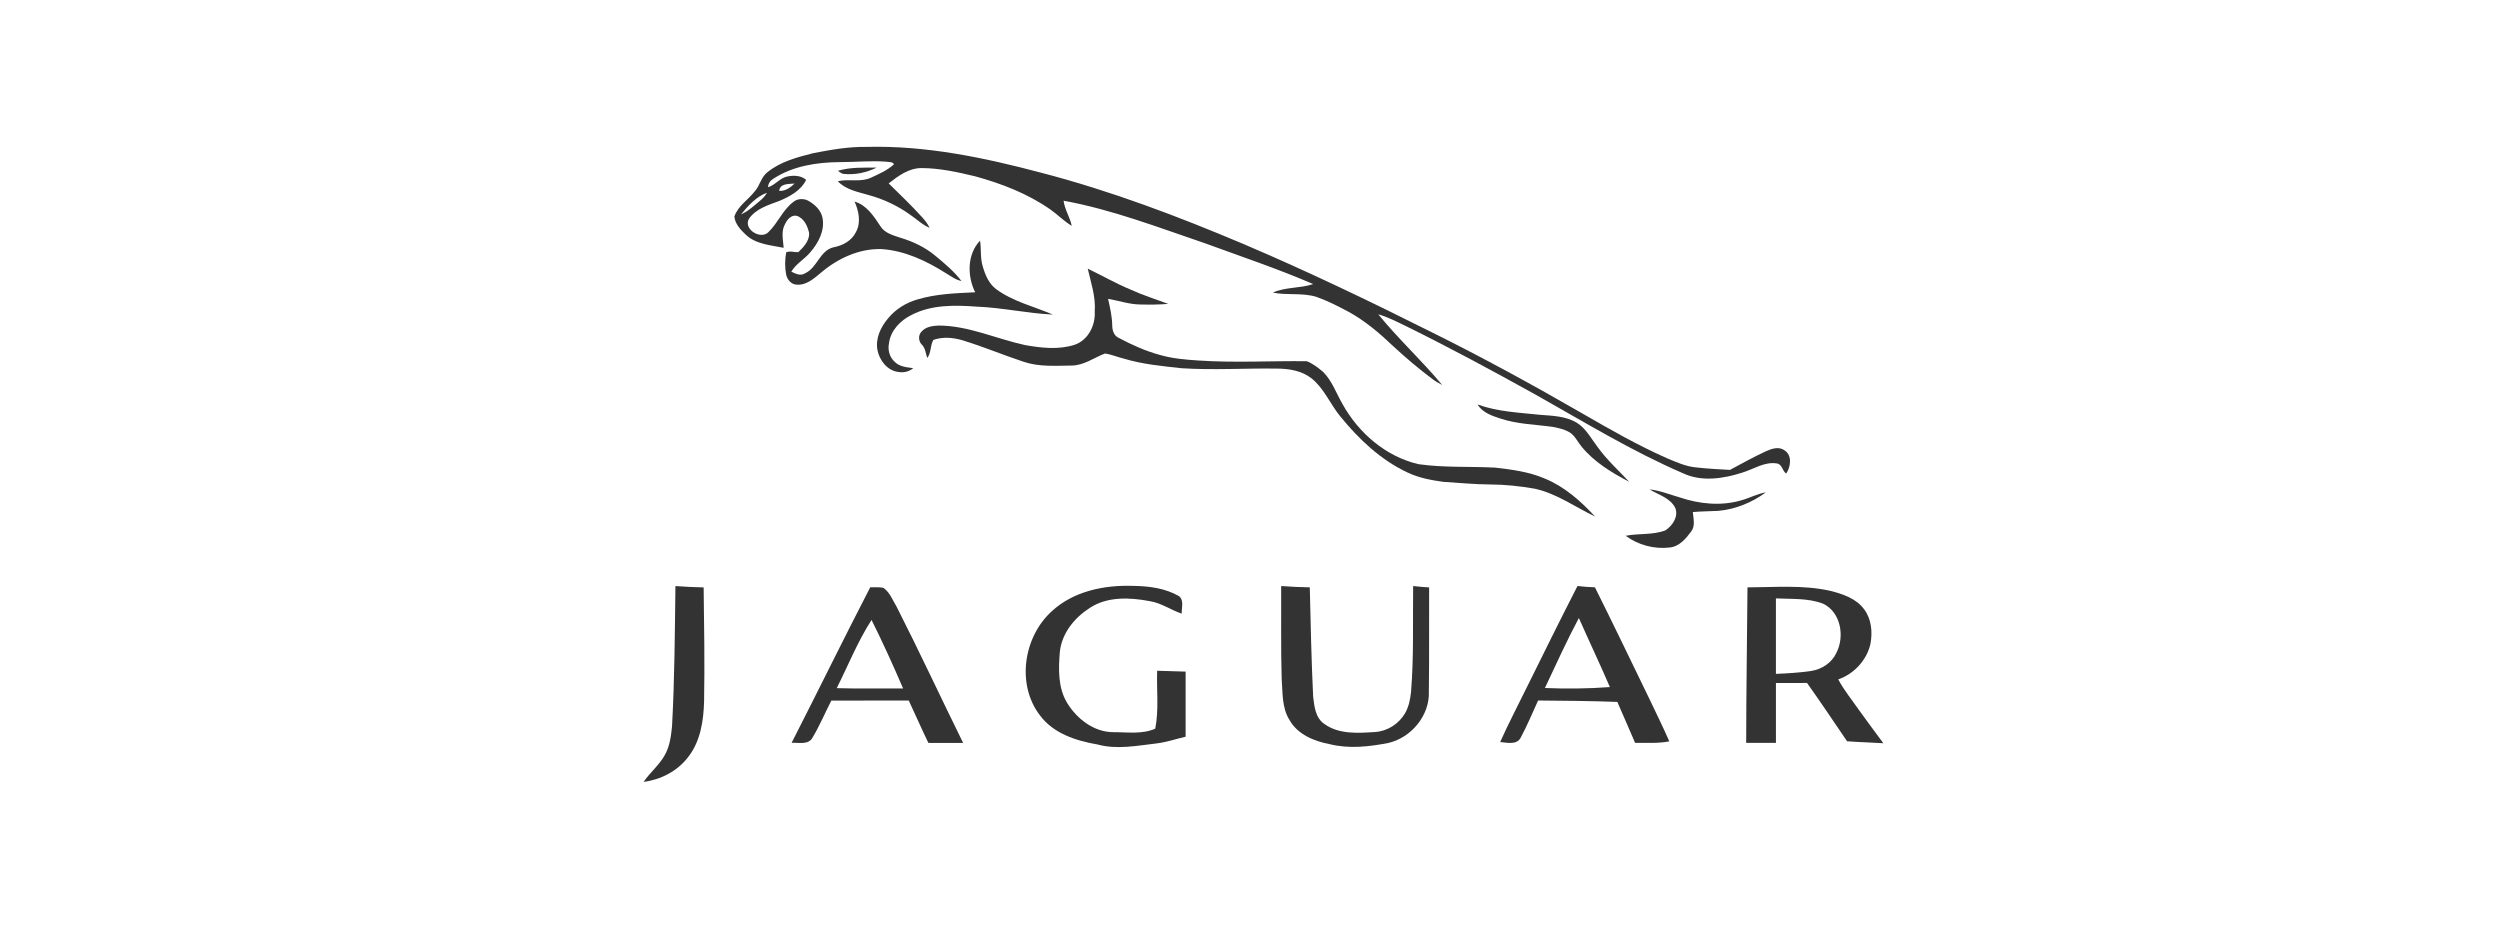 <?xml version="1.0" encoding="UTF-8" ?>
<!DOCTYPE svg PUBLIC "-//W3C//DTD SVG 1.1//EN" "http://www.w3.org/Graphics/SVG/1.1/DTD/svg11.dtd">
<svg width="1500pt" height="558pt" viewBox="0 0 1500 558" version="1.1" xmlns="http://www.w3.org/2000/svg">
<g id="#333333ff">
<path fill="#333333" opacity="1.00" d=" M 487.92 91.90 C 498.47 89.86 509.15 87.95 519.95 88.14 C 555.43 87.22 590.46 94.55 624.58 103.60 C 666.32 114.45 706.75 129.76 746.43 146.56 C 784.49 162.75 821.78 180.68 858.75 199.20 C 889.61 214.50 919.85 231.01 949.66 248.23 C 966.15 257.76 982.72 267.21 1000.16 274.93 C 1005.87 277.32 1011.65 279.96 1017.91 280.47 C 1024.57 281.23 1031.27 281.57 1037.98 281.94 C 1045.13 278.08 1052.25 274.13 1059.64 270.72 C 1063.06 269.21 1067.32 267.74 1070.70 270.19 C 1075.41 273.20 1074.49 280.06 1071.74 284.12 C 1069.32 282.61 1069.37 278.34 1065.87 278.03 C 1058.68 276.98 1052.25 281.44 1045.63 283.49 C 1034.20 287.17 1021.17 289.28 1009.88 283.99 C 979.07 270.70 950.40 253.12 921.21 236.71 C 895.56 222.46 869.71 208.55 843.39 195.58 C 838.01 193.02 832.71 190.20 826.95 188.58 C 839.00 203.37 853.13 216.33 865.33 231.00 C 863.30 229.96 861.32 228.83 859.52 227.46 C 851.35 221.37 843.57 214.78 836.10 207.87 C 827.85 200.02 819.10 192.51 809.05 187.03 C 802.82 183.72 796.52 180.47 789.86 178.13 C 781.38 175.49 772.33 177.34 763.71 175.55 C 771.31 172.12 780.07 173.09 787.93 170.44 C 766.70 161.27 744.72 153.93 723.02 145.97 C 695.04 136.49 667.29 125.73 638.14 120.42 C 638.83 125.73 641.95 130.29 643.06 135.49 C 638.38 132.77 634.66 128.79 630.25 125.71 C 616.65 116.18 600.93 110.13 585.00 105.77 C 574.51 103.24 563.83 100.90 553.00 100.84 C 545.30 100.81 538.99 105.54 533.21 110.03 C 540.03 116.75 546.97 123.37 553.40 130.47 C 555.11 132.35 556.65 134.41 557.78 136.70 C 553.37 134.89 549.98 131.42 546.06 128.81 C 538.53 123.40 530.00 119.42 521.05 116.99 C 514.64 115.11 507.46 113.83 502.69 108.74 C 509.25 107.17 516.33 109.55 522.63 106.59 C 527.43 104.36 532.46 102.23 536.38 98.56 C 535.57 96.94 533.47 97.36 532.00 97.04 C 522.66 96.28 513.30 97.28 503.95 97.27 C 490.16 97.36 475.79 99.54 464.05 107.22 C 462.16 108.32 460.90 110.10 460.82 112.34 C 465.08 111.06 467.77 106.96 472.16 105.95 C 476.06 105.11 480.53 105.14 483.68 107.94 C 480.56 114.33 473.90 117.91 467.61 120.55 C 461.02 123.02 453.48 125.22 449.33 131.35 C 445.90 137.61 456.58 144.13 461.16 139.17 C 466.80 133.70 469.69 125.84 476.10 121.09 C 478.45 119.13 482.01 119.00 484.69 120.31 C 488.86 122.59 492.81 126.20 493.58 131.12 C 494.85 138.59 490.97 145.78 486.26 151.28 C 482.76 155.52 477.62 158.18 474.79 163.00 C 477.28 164.18 480.28 165.75 482.94 164.04 C 490.38 160.72 491.86 150.30 500.13 148.37 C 505.54 147.38 510.98 144.49 513.49 139.38 C 516.76 133.66 515.30 126.63 512.73 120.94 C 520.04 123.05 524.30 129.76 528.25 135.73 C 530.83 139.87 535.76 141.15 540.10 142.60 C 547.77 144.89 555.18 148.38 561.33 153.57 C 566.87 158.17 572.49 162.85 576.88 168.61 C 573.30 167.92 570.39 165.55 567.31 163.77 C 555.69 156.45 542.80 150.38 528.91 149.45 C 515.50 149.05 502.65 155.04 492.60 163.60 C 488.41 167.05 483.82 171.31 477.96 170.79 C 474.65 170.65 472.27 167.70 471.67 164.64 C 470.84 160.29 470.94 155.77 471.70 151.42 C 473.96 150.39 476.56 151.40 478.96 151.31 C 482.13 148.33 485.55 144.65 485.52 140.03 C 484.63 135.79 482.46 130.85 477.96 129.47 C 474.75 128.87 472.39 131.65 471.14 134.23 C 468.49 138.61 469.87 143.90 470.20 148.68 C 462.35 147.08 453.38 146.58 447.32 140.68 C 444.25 137.77 441.04 134.32 440.62 129.92 C 442.77 123.55 448.89 119.92 452.85 114.81 C 455.96 111.35 456.64 106.24 460.45 103.33 C 468.28 96.96 478.32 94.34 487.92 91.90 M 467.53 114.51 C 471.20 114.79 474.25 112.50 476.78 110.12 C 473.44 110.47 467.94 109.90 467.53 114.51 M 444.62 128.63 C 449.06 126.69 452.58 123.28 456.26 120.22 C 457.83 118.94 459.19 117.42 460.17 115.65 C 453.72 117.98 448.87 123.45 444.62 128.63 Z" />
<path fill="#333333" opacity="1.00" d=" M 502.74 102.50 C 510.23 100.20 518.21 100.60 525.95 100.58 C 519.81 103.59 512.85 105.09 506.02 104.33 C 504.73 104.13 503.80 103.15 502.74 102.50 Z" />
<path fill="#333333" opacity="1.00" d=" M 585.12 175.37 C 580.26 165.70 580.23 152.50 588.05 144.38 C 588.80 149.44 588.10 154.67 589.59 159.63 C 591.04 164.74 593.22 170.05 597.55 173.39 C 607.72 180.93 620.27 183.83 631.71 188.74 C 616.40 188.04 601.34 184.57 586.01 183.98 C 572.90 183.05 558.91 182.72 546.93 188.96 C 540.25 192.23 534.37 198.27 533.40 205.91 C 532.54 209.94 533.74 214.39 536.88 217.15 C 539.76 220.07 544.08 220.36 547.91 220.89 C 545.50 223.02 542.13 223.73 539.01 223.18 C 532.37 222.40 527.62 216.17 526.45 209.92 C 525.19 202.98 528.48 196.13 532.89 190.96 C 537.37 185.50 543.61 181.64 550.38 179.69 C 561.62 176.30 573.47 175.92 585.12 175.37 Z" />
<path fill="#333333" opacity="1.00" d=" M 652.65 161.19 C 661.15 165.30 669.36 170.00 678.09 173.64 C 685.50 177.06 693.30 179.49 700.93 182.33 C 695.30 182.81 689.63 182.83 683.98 182.69 C 677.45 182.61 671.24 180.36 664.85 179.32 C 666.01 184.51 667.22 189.71 667.33 195.05 C 667.33 198.02 668.24 201.41 671.21 202.71 C 679.12 206.91 687.34 210.66 696.01 212.98 C 703.49 215.15 711.29 215.79 719.03 216.30 C 740.68 217.77 762.38 216.46 784.05 216.73 C 787.72 218.11 790.90 220.68 793.91 223.17 C 799.29 228.61 801.80 236.04 805.57 242.56 C 815.21 259.85 831.55 273.97 851.09 278.50 C 866.29 280.67 881.69 279.79 896.98 280.56 C 907.09 281.73 917.34 283.05 926.77 287.09 C 938.64 291.93 948.42 300.63 957.04 309.92 C 945.01 304.19 933.91 296.02 920.69 293.19 C 911.87 291.67 902.95 290.71 894.00 290.68 C 884.65 290.64 875.34 289.68 866.02 289.11 C 858.64 288.10 851.18 286.71 844.43 283.46 C 828.39 275.93 815.27 263.49 804.20 249.88 C 798.14 242.53 794.55 233.19 787.02 227.09 C 781.13 222.41 773.35 221.16 766.04 221.16 C 747.03 220.89 728.00 222.15 709.01 220.94 C 697.27 219.67 685.42 218.56 674.07 215.11 C 670.34 214.25 666.80 212.61 663.00 212.11 C 656.38 214.61 650.35 219.28 642.97 219.33 C 633.34 219.44 623.42 220.20 614.14 217.06 C 601.95 213.00 590.06 208.05 577.78 204.26 C 572.05 202.50 565.78 201.95 560.04 203.94 C 558.03 207.18 558.84 211.61 556.36 214.79 C 555.38 212.11 555.30 209.01 553.20 206.88 C 551.03 204.85 550.80 201.10 552.93 198.96 C 555.38 196.09 559.43 195.50 562.99 195.33 C 581.05 195.32 597.65 203.28 615.02 207.04 C 624.79 208.79 635.22 209.97 644.83 206.85 C 652.90 204.06 657.30 195.24 656.84 187.04 C 657.54 178.17 654.58 169.71 652.65 161.19 Z" />
<path fill="#333333" opacity="1.00" d=" M 886.48 242.67 C 898.51 247.04 911.36 247.55 923.97 248.88 C 931.52 249.47 939.60 249.63 946.25 253.75 C 951.78 257.29 954.82 263.33 958.71 268.41 C 964.19 275.98 971.13 282.28 977.51 289.06 C 967.00 283.62 956.58 277.28 948.99 268.03 C 946.56 265.13 944.99 261.38 941.66 259.33 C 938.70 257.63 935.31 256.85 932.00 256.18 C 921.31 254.66 910.30 254.55 899.98 251.05 C 894.92 249.43 889.41 247.42 886.48 242.67 Z" />
<path fill="#333333" opacity="1.00" d=" M 989.71 293.64 C 995.91 294.28 1001.72 296.69 1007.67 298.39 C 1019.64 302.44 1032.79 303.78 1045.03 300.12 C 1049.94 298.75 1054.48 296.23 1059.55 295.39 C 1051.27 301.48 1041.38 305.56 1031.10 306.51 C 1025.96 306.81 1020.81 306.76 1015.69 307.23 C 1016.01 311.04 1017.28 315.42 1014.79 318.79 C 1011.57 323.16 1007.57 327.96 1001.78 328.50 C 992.56 329.62 982.83 326.99 975.39 321.47 C 983.27 319.90 991.64 321.14 999.26 318.21 C 1003.46 315.44 1007.22 309.99 1005.18 304.82 C 1002.18 298.69 995.10 296.94 989.71 293.64 Z" />
<path fill="#333333" opacity="1.00" d=" M 405.26 351.64 C 410.89 352.09 416.54 352.27 422.19 352.45 C 422.48 375.14 422.86 397.85 422.46 420.55 C 422.17 432.42 420.30 445.02 412.64 454.56 C 406.27 462.74 396.38 467.86 386.16 469.12 C 390.03 463.43 395.59 459.06 398.91 452.98 C 401.82 447.81 402.61 441.81 403.21 436.00 C 404.75 407.91 404.90 379.76 405.26 351.64 Z" />
<path fill="#333333" opacity="1.00" d=" M 522.15 352.37 C 524.80 352.48 527.55 352.08 530.14 352.77 C 533.93 355.48 535.61 360.13 537.95 364.00 C 551.71 391.03 564.48 418.55 577.88 445.76 C 570.92 445.70 563.97 445.73 557.02 445.74 C 552.96 437.34 549.22 428.79 545.26 420.34 C 529.77 420.36 514.28 420.29 498.79 420.38 C 495.02 427.71 491.81 435.35 487.60 442.44 C 485.17 447.15 479.21 445.46 474.96 445.69 C 490.84 414.66 506.12 383.32 522.15 352.37 M 502.04 412.89 C 515.30 413.29 528.58 412.98 541.85 413.06 C 535.90 399.21 529.67 385.46 522.93 371.97 C 514.60 384.86 508.92 399.22 502.04 412.89 Z" />
<path fill="#333333" opacity="1.00" d=" M 630.98 366.84 C 644.01 354.67 662.64 350.91 679.97 351.53 C 689.40 351.66 699.13 352.91 707.43 357.70 C 710.54 360.21 708.90 364.75 709.03 368.18 C 702.51 366.00 696.77 361.76 689.87 360.70 C 677.94 358.41 664.36 357.79 653.81 364.79 C 644.71 370.63 637.15 379.88 635.93 390.91 C 635.05 401.24 634.70 412.52 640.26 421.72 C 646.16 431.35 656.33 439.29 668.05 439.31 C 676.40 439.25 685.27 440.71 693.15 437.20 C 695.39 425.77 693.90 414.02 694.29 402.45 C 699.98 402.64 705.67 402.79 711.37 402.96 C 711.41 415.98 711.41 429.00 711.37 442.02 C 705.57 443.38 699.90 445.33 693.97 446.05 C 682.25 447.40 670.18 449.88 658.54 446.69 C 645.66 444.49 631.96 440.10 623.89 429.11 C 609.76 410.61 614.13 382.17 630.98 366.84 Z" />
<path fill="#333333" opacity="1.00" d=" M 768.71 351.62 C 774.41 352.07 780.14 352.29 785.87 352.41 C 786.41 374.27 786.82 396.14 787.89 417.98 C 788.60 423.81 789.24 430.79 794.61 434.36 C 803.36 440.72 814.80 439.86 825.01 439.21 C 832.46 438.76 839.29 434.32 843.05 427.93 C 845.28 424.03 846.17 419.51 846.63 415.08 C 848.35 393.97 847.60 372.77 847.89 351.62 C 851.07 351.97 854.27 352.25 857.48 352.45 C 857.38 373.31 857.59 394.16 857.31 415.01 C 857.90 429.26 846.71 442.62 833.04 445.77 C 821.50 448.02 809.43 449.39 797.87 446.51 C 788.57 444.75 778.66 440.75 773.77 432.11 C 769.00 424.66 769.66 415.46 769.00 407.01 C 768.46 388.55 768.81 370.08 768.71 351.62 Z" />
<path fill="#333333" opacity="1.00" d=" M 915.86 412.85 C 926.01 392.40 936.06 371.90 946.50 351.60 C 949.96 352.01 953.45 352.28 956.96 352.39 C 968.18 374.83 979.00 397.46 989.97 420.03 C 993.86 428.28 997.95 436.45 1001.58 444.82 C 994.82 446.14 987.90 445.65 981.06 445.72 C 977.45 437.55 974.05 429.30 970.40 421.15 C 954.56 420.56 938.71 420.43 922.86 420.31 C 919.48 427.69 916.37 435.21 912.53 442.37 C 910.31 447.18 904.26 445.59 900.10 445.22 C 904.98 434.26 910.60 423.63 915.86 412.85 M 926.95 412.80 C 939.92 413.35 952.97 413.21 965.93 412.24 C 959.94 398.33 953.43 384.65 947.32 370.80 C 940.02 384.54 933.57 398.72 926.95 412.80 Z" />
<path fill="#333333" opacity="1.00" d=" M 1048.49 352.42 C 1064.95 352.39 1081.67 350.85 1097.89 354.44 C 1105.47 356.35 1113.68 358.98 1118.49 365.59 C 1122.89 371.46 1123.59 379.25 1122.28 386.28 C 1120.10 396.10 1112.40 404.36 1102.96 407.64 C 1106.49 414.32 1111.35 420.16 1115.63 426.36 C 1120.40 432.90 1125.15 439.45 1130.01 445.94 C 1122.75 445.47 1115.48 445.32 1108.24 444.76 C 1100.28 433.06 1092.41 421.30 1084.22 409.77 C 1078.00 409.85 1071.78 409.79 1065.56 409.80 C 1065.55 421.78 1065.54 433.76 1065.56 445.73 C 1059.61 445.73 1053.66 445.73 1047.71 445.74 C 1047.73 414.63 1048.27 383.53 1048.49 352.42 M 1065.55 359.04 C 1065.55 374.13 1065.55 389.22 1065.55 404.32 C 1072.68 404.03 1079.82 403.61 1086.88 402.54 C 1093.17 401.51 1099.06 397.69 1101.78 391.81 C 1106.96 382.00 1104.53 367.32 1093.89 362.23 C 1084.89 358.75 1075.01 359.51 1065.55 359.04 Z" />
</g>
</svg>
